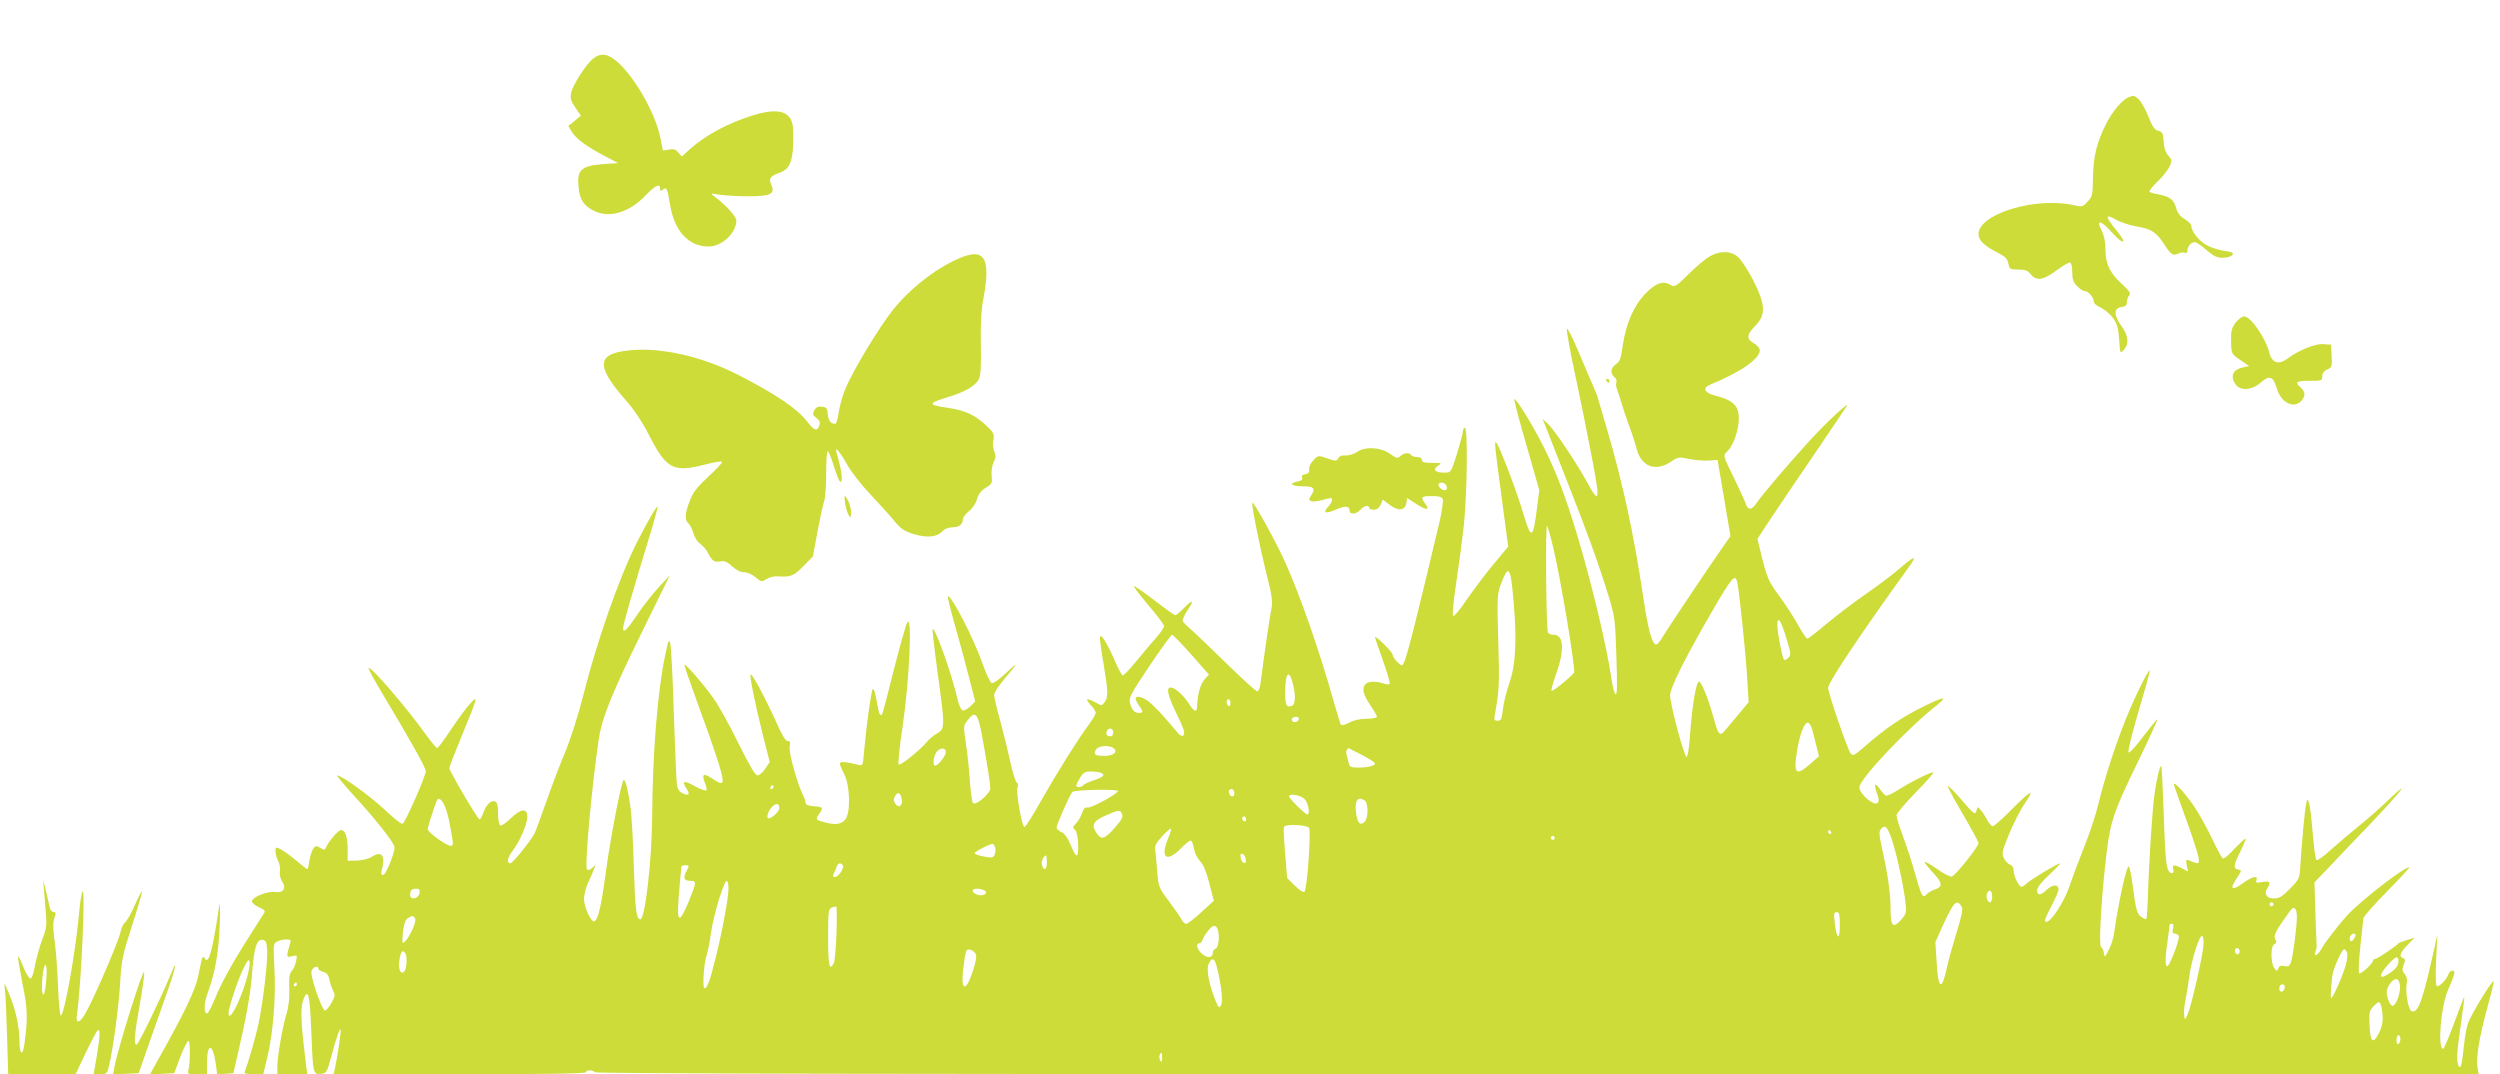 <?xml version="1.0" standalone="no"?>
<!DOCTYPE svg PUBLIC "-//W3C//DTD SVG 20010904//EN"
 "http://www.w3.org/TR/2001/REC-SVG-20010904/DTD/svg10.dtd">
<svg version="1.0" xmlns="http://www.w3.org/2000/svg"
 width="1280pt" height="550pt" viewBox="0 0 1280 550"
 preserveAspectRatio="xMidYMid meet">
<g transform="translate(0,550) scale(0.1,-0.1)"
fill="#cddc39" stroke="none">
<path d="M3037 5200 c-37 -29 -105 -136 -113 -176 -5 -28 -1 -42 22 -75 l28
-41 -32 -27 -32 -26 19 -32 c22 -35 77 -75 171 -124 l65 -34 -75 -5 c-117 -9
-138 -30 -127 -125 6 -60 30 -93 84 -117 78 -35 175 -5 258 81 50 52 75 64 75
35 0 -13 3 -14 14 -5 19 16 23 7 36 -74 22 -136 93 -216 196 -217 68 -2 144
68 144 133 0 20 -53 79 -111 122 -24 18 -24 18 26 10 28 -4 94 -8 147 -8 114
0 138 12 117 59 -15 32 -5 45 44 62 56 19 72 70 68 217 -2 95 -67 119 -204 77
-130 -40 -245 -102 -326 -175 l-40 -36 -18 20 c-13 16 -25 20 -48 15 l-31 -5
-13 66 c-24 120 -125 300 -214 383 -53 48 -89 54 -130 22z"/>
<path d="M10900 5003 c-32 -12 -83 -71 -115 -134 -49 -96 -67 -167 -69 -277
-1 -90 -3 -99 -28 -125 -24 -26 -29 -27 -69 -18 -195 45 -489 -44 -489 -148 0
-33 31 -61 106 -99 31 -16 43 -29 47 -52 6 -28 9 -30 51 -30 36 0 48 -5 65
-26 28 -35 66 -28 138 27 29 22 58 37 63 34 6 -3 10 -26 10 -51 0 -34 6 -51
25 -69 13 -14 30 -25 38 -25 18 0 47 -32 47 -53 0 -10 15 -23 34 -31 18 -8 46
-31 62 -51 23 -31 29 -50 34 -112 5 -75 5 -75 24 -54 28 31 24 72 -13 123 -40
56 -39 91 2 96 20 3 27 9 27 26 0 12 5 27 12 34 9 9 1 23 -40 60 -61 56 -82
102 -82 177 0 36 -7 70 -20 95 -30 58 -3 53 54 -11 61 -68 80 -58 22 12 -58
70 -59 87 -3 55 23 -14 70 -29 104 -35 76 -12 103 -29 143 -91 35 -54 46 -62
73 -48 10 5 25 7 33 4 9 -3 14 1 14 12 0 22 19 42 38 42 8 0 34 -18 59 -40 36
-31 54 -40 83 -40 21 0 43 6 49 14 9 11 3 15 -36 21 -27 3 -66 15 -88 26 -41
19 -85 72 -85 101 0 9 -15 25 -34 36 -25 15 -38 32 -45 60 -12 41 -32 56 -95
68 -20 3 -38 9 -41 13 -2 4 18 29 44 54 27 26 54 61 61 78 11 26 10 32 -8 52
-14 15 -22 38 -24 72 -3 43 -6 50 -27 55 -19 4 -31 21 -52 75 -16 39 -38 78
-50 88 -22 18 -25 19 -49 10z"/>
<path d="M8756 4189 c-21 -12 -70 -52 -109 -91 -61 -61 -73 -69 -89 -59 -41
26 -79 14 -133 -42 -61 -63 -100 -153 -117 -269 -9 -64 -15 -81 -35 -93 -26
-18 -30 -47 -8 -65 9 -7 14 -19 11 -27 -3 -7 -2 -23 3 -36 5 -12 15 -42 22
-67 7 -25 25 -79 40 -120 16 -41 33 -95 39 -119 23 -90 97 -118 175 -65 37 25
41 25 94 14 31 -6 76 -10 100 -8 l45 3 33 -195 33 -195 -42 -60 c-80 -114
-284 -420 -306 -457 -12 -21 -26 -38 -32 -38 -21 0 -41 73 -66 238 -47 321
-105 587 -184 857 -23 77 -44 149 -47 160 -2 11 -11 34 -18 50 -8 17 -42 98
-77 180 -36 87 -64 141 -66 130 -1 -12 17 -115 42 -230 25 -116 61 -293 80
-394 51 -259 48 -282 -19 -158 -52 95 -166 266 -200 297 l-27 25 20 -50 c11
-27 58 -147 104 -265 101 -254 165 -433 213 -589 33 -108 35 -122 41 -315 5
-151 4 -198 -5 -190 -6 6 -15 39 -20 75 -21 155 -100 488 -177 744 -61 200
-106 318 -171 448 -54 108 -142 251 -150 243 -2 -2 25 -108 62 -234 l66 -231
-11 -88 c-21 -167 -30 -170 -72 -28 -33 112 -125 352 -138 360 -9 6 -8 -11 25
-255 13 -96 26 -198 30 -227 l7 -52 -76 -91 c-42 -50 -103 -132 -137 -181 -33
-50 -65 -87 -69 -83 -5 5 2 79 15 164 13 85 31 221 40 302 17 167 21 498 5
498 -5 0 -10 -8 -10 -18 0 -10 -14 -61 -30 -115 -31 -96 -31 -97 -63 -97 -49
0 -64 14 -36 34 23 16 22 16 -29 16 -40 0 -52 4 -52 15 0 9 -9 15 -24 15 -14
0 -28 5 -31 10 -9 15 -36 12 -55 -5 -14 -13 -20 -12 -54 12 -48 34 -126 38
-170 8 -16 -11 -42 -18 -57 -17 -18 2 -31 -3 -37 -14 -9 -16 -13 -16 -56 -1
-46 16 -47 16 -71 -9 -14 -14 -24 -34 -22 -47 1 -16 -4 -23 -20 -25 -14 -2
-20 -8 -16 -18 3 -10 -4 -16 -26 -20 -45 -9 -27 -24 29 -24 57 0 67 -10 44
-45 -14 -22 -14 -25 -1 -31 8 -3 32 -1 54 5 21 6 41 11 46 11 14 0 7 -24 -14
-46 -29 -31 -11 -36 41 -13 47 21 70 19 70 -6 0 -21 34 -19 55 5 19 21 45 27
45 10 0 -5 11 -10 23 -10 16 0 28 9 36 26 l11 26 35 -27 c45 -33 78 -30 85 8
l5 27 35 -23 c63 -42 86 -43 55 -3 -23 31 -18 36 35 36 38 0 52 -4 57 -16 3
-9 -4 -60 -16 -113 -117 -494 -167 -693 -183 -724 -9 -18 -11 -18 -34 4 -13
12 -24 30 -24 38 -1 14 -90 101 -90 88 0 -3 18 -56 40 -117 22 -62 38 -116 35
-121 -3 -4 -17 -4 -31 1 -35 14 -78 12 -92 -2 -21 -21 -13 -54 23 -107 19 -28
35 -55 35 -61 0 -5 -23 -10 -53 -10 -33 0 -66 -7 -89 -20 -21 -11 -40 -16 -43
-10 -3 5 -19 58 -36 117 -71 253 -169 535 -246 708 -48 108 -164 318 -171 311
-6 -7 34 -208 73 -366 28 -110 32 -143 25 -175 -8 -34 -38 -243 -56 -382 -3
-24 -10 -43 -17 -43 -6 0 -72 60 -147 133 -74 73 -156 151 -181 174 -26 23
-50 46 -53 52 -4 6 7 31 24 56 37 54 27 59 -20 10 -19 -19 -38 -35 -42 -35 -5
0 -53 34 -108 77 -55 42 -102 74 -105 72 -2 -3 32 -47 75 -98 44 -51 80 -99
80 -106 0 -8 -19 -36 -43 -63 -24 -27 -70 -81 -102 -121 -32 -39 -62 -70 -67
-69 -5 2 -22 33 -38 70 -37 88 -74 148 -78 127 -2 -9 6 -70 18 -136 24 -143
25 -173 5 -199 -13 -18 -15 -18 -45 -1 -46 25 -57 21 -27 -11 15 -15 27 -34
27 -42 0 -7 -17 -36 -38 -64 -55 -74 -160 -242 -244 -390 -40 -72 -77 -130
-83 -130 -13 -1 -45 185 -35 204 5 8 3 18 -5 25 -6 5 -20 48 -30 95 -10 47
-33 141 -51 209 -19 67 -34 132 -34 143 0 11 22 45 48 76 76 90 81 101 15 38
-37 -35 -67 -57 -76 -53 -7 3 -28 47 -46 98 -46 132 -164 360 -178 345 -2 -2
13 -66 35 -143 22 -76 54 -196 72 -266 l33 -128 -25 -26 c-15 -14 -33 -23 -40
-20 -8 3 -20 31 -27 63 -27 120 -114 365 -126 353 -2 -3 9 -101 25 -219 39
-283 39 -291 -2 -315 -18 -10 -41 -29 -50 -41 -34 -42 -139 -127 -147 -118 -4
5 5 95 21 199 35 236 50 586 22 525 -9 -19 -40 -131 -70 -249 -29 -117 -55
-216 -58 -219 -11 -10 -17 6 -28 72 -6 37 -15 63 -19 59 -8 -8 -32 -178 -45
-321 -6 -74 -6 -74 -33 -67 -60 15 -91 17 -91 6 0 -7 10 -31 22 -54 31 -60 34
-202 5 -234 -22 -25 -52 -28 -109 -12 -42 11 -44 15 -23 43 22 30 19 35 -27
38 -30 2 -43 8 -43 18 -1 8 -6 24 -12 35 -28 54 -75 219 -70 250 4 25 2 32
-10 31 -11 -1 -31 33 -62 104 -52 115 -121 244 -128 237 -6 -7 22 -147 62
-307 l36 -142 -23 -34 c-13 -19 -30 -34 -40 -34 -11 0 -40 49 -96 162 -44 90
-102 195 -129 233 -54 75 -143 178 -149 172 -2 -2 32 -100 75 -218 81 -219
121 -343 121 -373 0 -22 -13 -20 -57 10 -42 28 -52 20 -33 -27 7 -16 10 -32 6
-36 -3 -3 -29 6 -57 21 -57 32 -70 29 -45 -10 21 -31 14 -41 -18 -26 -17 7
-27 22 -30 44 -3 18 -10 182 -16 363 -5 182 -14 343 -18 359 -7 26 -10 20 -25
-52 -40 -186 -66 -509 -68 -832 -1 -226 -37 -536 -62 -527 -20 6 -25 53 -32
274 -3 120 -11 252 -16 293 -11 86 -28 155 -36 146 -13 -13 -65 -283 -89 -456
-25 -188 -42 -261 -61 -267 -17 -6 -53 74 -53 115 0 20 10 57 21 82 12 25 25
56 30 70 10 23 9 24 -9 6 -14 -12 -22 -14 -27 -6 -12 20 25 424 60 662 18 117
66 236 242 593 l123 250 -56 -60 c-30 -33 -81 -97 -111 -142 -55 -81 -73 -98
-73 -69 0 17 53 200 126 439 31 99 53 181 51 183 -5 5 -54 -80 -106 -183 -93
-185 -205 -507 -276 -788 -25 -99 -64 -220 -93 -290 -28 -66 -71 -181 -97
-255 -26 -74 -52 -145 -58 -157 -24 -44 -112 -153 -124 -153 -20 0 -15 29 11
63 37 48 76 138 76 175 0 46 -33 43 -86 -9 -23 -23 -47 -38 -53 -35 -6 4 -11
32 -11 62 0 41 -4 56 -16 61 -20 7 -46 -18 -60 -60 -6 -18 -14 -32 -19 -32 -9
0 -153 244 -154 262 -1 6 28 80 63 165 84 203 87 214 41 163 -20 -22 -64 -82
-97 -132 -34 -51 -65 -93 -70 -93 -4 0 -29 30 -56 67 -100 140 -284 354 -295
343 -3 -3 29 -61 70 -130 137 -228 223 -380 223 -398 0 -26 -106 -266 -119
-270 -7 -2 -48 31 -92 73 -72 68 -220 175 -243 175 -4 0 32 -44 81 -98 117
-127 213 -249 213 -270 0 -33 -45 -142 -58 -142 -11 0 -12 7 -7 28 20 70 -1
98 -50 66 -17 -11 -48 -19 -77 -20 l-48 -1 0 59 c0 64 -12 98 -35 98 -14 0
-68 -65 -78 -93 -3 -9 -10 -9 -27 2 -21 12 -25 11 -36 -4 -7 -10 -16 -37 -20
-61 -3 -24 -8 -44 -11 -44 -3 0 -28 20 -56 44 -48 40 -88 66 -101 66 -11 0 -5
-45 9 -70 7 -14 11 -37 8 -51 -3 -16 2 -37 12 -53 23 -35 5 -60 -39 -53 -38 5
-116 -27 -116 -48 0 -8 16 -21 36 -30 24 -10 33 -19 28 -27 -4 -7 -31 -49 -59
-93 -97 -151 -158 -260 -191 -340 -18 -44 -37 -81 -42 -83 -19 -6 -19 48 0
100 41 114 58 212 63 353 3 118 2 130 -6 75 -32 -212 -51 -279 -70 -248 -12
18 -14 12 -32 -80 -16 -81 -68 -190 -220 -460 l-29 -53 62 3 62 3 31 84 c18
46 37 83 42 82 10 -2 9 -118 -1 -153 -5 -16 2 -18 45 -18 l51 0 0 58 c0 106
30 102 45 -6 l7 -53 41 3 42 3 17 75 c47 200 70 324 78 430 11 140 24 182 54
178 18 -3 21 -11 24 -55 3 -58 -20 -256 -44 -373 -13 -62 -51 -196 -71 -247
-4 -10 8 -13 45 -13 l50 0 21 88 c30 127 44 306 36 454 -6 120 -6 127 13 137
12 6 33 11 48 11 23 0 25 -3 19 -22 -20 -68 -20 -71 10 -64 27 7 28 6 21 -25
-3 -18 -13 -40 -22 -50 -12 -13 -15 -35 -13 -91 2 -46 -3 -93 -14 -128 -21
-69 -47 -220 -47 -271 l0 -39 76 0 77 0 -6 47 c-25 202 -29 280 -18 321 6 23
16 42 21 42 13 0 18 -45 25 -215 7 -190 9 -197 48 -193 29 3 31 7 53 88 25 94
43 145 48 139 4 -4 -16 -139 -29 -199 l-7 -30 646 0 c424 0 646 3 646 10 0 13
37 13 45 0 4 -7 1624 -10 4826 -10 l4820 0 -6 34 c-9 47 9 158 51 310 19 70
34 130 32 132 -8 8 -121 -178 -133 -219 -7 -23 -16 -71 -19 -107 -11 -101 -17
-125 -27 -109 -13 21 -11 71 11 218 11 74 19 135 17 137 -1 2 -24 -58 -51
-132 -27 -74 -53 -134 -57 -134 -30 0 -12 219 25 302 36 82 40 98 22 98 -8 0
-17 -8 -20 -18 -8 -24 -43 -62 -58 -62 -7 0 -9 40 -5 133 l6 132 -14 -65 c-61
-276 -84 -340 -118 -327 -17 7 -33 99 -24 145 3 17 -1 34 -11 45 -13 15 -14
24 -5 47 9 23 8 30 -3 34 -23 9 -16 28 23 68 l36 37 -39 -12 c-21 -6 -41 -14
-44 -17 -14 -16 -109 -80 -119 -80 -6 0 -11 -3 -11 -7 0 -16 -63 -74 -71 -66
-4 4 -2 67 6 138 8 72 15 136 15 143 0 8 55 70 122 138 67 68 118 124 114 124
-28 0 -246 -169 -318 -246 -42 -46 -117 -143 -132 -172 -17 -33 -44 -46 -31
-14 4 9 7 22 6 27 0 6 -3 81 -6 169 l-5 158 68 71 c37 40 131 138 208 218 161
168 229 254 108 138 -43 -42 -113 -103 -154 -136 -41 -33 -106 -88 -144 -122
-37 -35 -72 -59 -76 -54 -5 4 -13 67 -19 139 -6 72 -14 141 -19 154 -8 23 -9
22 -15 -10 -7 -31 -22 -194 -30 -323 -3 -54 -7 -61 -52 -107 -39 -40 -56 -50
-82 -50 -38 0 -53 22 -35 51 21 32 15 40 -25 33 -31 -6 -35 -4 -30 10 10 26
-20 19 -68 -15 -58 -42 -71 -34 -35 21 28 42 29 45 10 48 -27 5 -25 22 11 93
17 34 28 63 26 65 -2 3 -27 -21 -56 -51 -28 -31 -55 -54 -60 -50 -6 3 -30 48
-55 101 -25 52 -65 125 -90 162 -43 65 -106 134 -106 117 0 -4 27 -81 59 -169
33 -89 62 -179 66 -200 8 -42 5 -43 -47 -21 -16 6 -17 3 -12 -25 l7 -32 -31
16 c-41 21 -51 20 -45 -4 3 -11 1 -20 -5 -20 -29 0 -35 35 -43 287 -5 141 -11
259 -13 261 -7 6 -24 -65 -35 -144 -11 -75 -30 -373 -34 -536 -2 -53 -5 -100
-8 -103 -4 -3 -16 3 -29 13 -18 15 -24 36 -37 132 -8 63 -18 119 -23 123 -11
12 -54 -184 -77 -348 -3 -22 -15 -58 -27 -80 -19 -38 -21 -39 -24 -15 -2 14
-9 28 -15 32 -13 8 4 279 29 483 20 162 38 215 160 464 57 118 102 216 100
218 -2 2 -34 -37 -72 -87 -37 -50 -71 -87 -76 -82 -5 5 19 100 52 212 33 111
59 204 57 207 -7 6 -73 -127 -120 -242 -55 -135 -110 -305 -143 -440 -13 -56
-46 -155 -73 -221 -26 -65 -60 -156 -75 -201 -25 -76 -94 -183 -118 -183 -14
0 -9 15 27 84 19 37 35 74 35 82 0 27 -30 27 -59 0 -33 -32 -51 -33 -51 -4 0
14 23 43 63 80 34 32 59 58 55 58 -12 0 -152 -84 -170 -102 -10 -10 -22 -18
-28 -18 -14 0 -40 55 -40 83 0 15 -7 26 -17 29 -10 3 -24 17 -32 32 -13 24
-12 34 25 124 21 53 58 125 82 160 54 79 31 68 -73 -37 -44 -45 -85 -81 -92
-81 -7 0 -20 15 -29 33 -9 17 -24 40 -33 50 -15 18 -16 18 -21 -2 -6 -26 -12
-22 -84 62 -32 37 -61 65 -64 63 -2 -3 32 -67 77 -143 44 -75 81 -143 81 -150
0 -18 -119 -167 -137 -171 -8 -2 -42 15 -74 38 -33 23 -62 40 -65 37 -2 -2 16
-26 41 -53 51 -54 54 -74 10 -89 -17 -5 -35 -17 -42 -25 -18 -22 -26 -6 -57
104 -15 55 -43 141 -62 192 -19 50 -34 100 -34 109 0 10 44 62 97 116 53 54
94 101 92 104 -7 6 -113 -46 -178 -88 -30 -19 -59 -33 -65 -31 -6 3 -21 19
-33 37 -25 35 -30 22 -11 -30 9 -24 9 -36 1 -44 -18 -18 -93 47 -93 80 0 42
249 305 400 423 58 46 28 41 -77 -12 -107 -53 -189 -109 -292 -199 -58 -50
-64 -54 -76 -38 -17 23 -115 309 -115 335 0 28 170 282 415 621 45 63 30 58
-60 -19 -33 -28 -105 -82 -160 -120 -55 -38 -144 -105 -197 -149 -53 -45 -100
-81 -105 -81 -4 0 -26 32 -48 72 -22 40 -66 107 -97 149 -51 69 -60 90 -84
184 l-26 106 77 117 c43 64 144 214 225 332 80 118 150 222 155 230 19 31 -96
-75 -182 -168 -99 -107 -255 -290 -279 -327 -25 -38 -44 -39 -56 -3 -6 17 -35
80 -64 139 -51 104 -52 108 -34 124 43 39 75 152 58 211 -10 38 -43 60 -118
79 -54 14 -65 39 -23 56 154 63 253 132 253 175 0 11 -13 27 -30 36 -40 23
-38 44 8 91 54 56 52 106 -12 233 -27 52 -62 105 -78 119 -37 31 -88 32 -142
4z m-1348 -1182 c2 -10 -3 -17 -11 -17 -18 0 -39 24 -30 34 12 12 38 2 41 -17z
m548 -325 c38 -169 104 -562 104 -623 0 -11 -110 -102 -116 -96 -3 3 6 37 20
76 48 133 44 211 -10 211 -13 0 -26 6 -29 13 -9 30 -13 561 -4 544 6 -9 21
-65 35 -125z m-206 -267 c17 -198 10 -322 -23 -415 -14 -41 -29 -101 -32 -132
-6 -50 -9 -58 -27 -58 -17 0 -19 5 -15 28 23 122 25 165 18 382 -6 216 -5 239
12 285 42 111 51 98 67 -90z m1145 103 c10 -44 45 -380 51 -496 l7 -117 -49
-59 c-27 -32 -59 -71 -71 -85 -28 -34 -36 -25 -62 73 -25 90 -60 176 -72 176
-15 0 -36 -126 -47 -285 -4 -55 -11 -100 -17 -100 -12 0 -83 265 -84 314 -1
37 75 189 209 421 110 189 124 205 135 158z m251 -285 c24 -78 25 -87 10 -101
-8 -9 -19 -13 -22 -9 -9 9 -33 134 -34 175 0 53 18 28 46 -65z m-3046 -85 l90
-102 -21 -22 c-22 -24 -38 -79 -39 -131 0 -44 -14 -42 -44 6 -27 42 -71 81
-92 81 -25 0 -15 -42 32 -138 34 -71 43 -97 34 -106 -8 -8 -18 -3 -36 19 -85
102 -136 154 -166 168 -43 21 -56 7 -29 -31 26 -37 26 -42 2 -42 -23 0 -37 16
-46 53 -6 24 7 49 100 187 59 88 112 160 116 160 5 0 49 -46 99 -102z m521
-154 c14 -61 11 -101 -7 -108 -27 -10 -34 3 -34 69 0 103 21 123 41 39z m-321
-95 c0 -11 -4 -17 -10 -14 -5 3 -10 13 -10 21 0 8 5 14 10 14 6 0 10 -9 10
-21z m-1271 -171 c26 -144 41 -237 41 -265 0 -27 -78 -92 -89 -74 -5 7 -11 56
-15 109 -3 53 -12 139 -20 191 -14 93 -14 95 7 122 41 53 53 40 76 -83z m1621
93 c0 -14 -18 -23 -30 -16 -6 4 -8 11 -5 16 8 12 35 12 35 0z m2629 -58 c6
-21 15 -60 22 -86 l12 -49 -44 -39 c-73 -64 -87 -52 -69 60 13 87 37 151 56
151 7 0 18 -17 23 -37z m-3579 -13 c0 -11 -6 -20 -13 -20 -19 0 -27 10 -20 26
8 21 33 17 33 -6z m-1 -79 c28 -18 4 -41 -42 -41 -51 0 -60 6 -46 31 10 20 63
26 88 10z m-857 -26 c-4 -21 -40 -65 -54 -65 -15 0 -8 53 9 72 21 24 49 19 45
-7z m2136 -13 c34 -18 62 -36 62 -41 0 -12 -37 -21 -87 -21 -38 0 -43 3 -49
28 -3 15 -8 33 -10 40 -5 16 5 35 14 30 4 -2 35 -18 70 -36z m-1344 -88 c28
-11 18 -22 -34 -39 -27 -9 -52 -21 -55 -26 -7 -11 -35 -12 -35 -1 0 4 9 22 20
40 16 26 26 32 54 32 19 0 41 -3 50 -6z m-1674 -74 c0 -5 -5 -10 -11 -10 -5 0
-7 5 -4 10 3 6 8 10 11 10 2 0 4 -4 4 -10z m1764 -21 c-12 -20 -142 -89 -156
-84 -11 4 -19 -3 -27 -26 -6 -18 -20 -43 -32 -55 -17 -19 -18 -22 -4 -34 16
-13 22 -130 7 -130 -5 0 -19 25 -31 56 -16 37 -31 58 -47 64 -13 5 -24 16 -24
24 0 14 66 164 80 181 10 12 242 16 234 4z m596 -10 c0 -24 -23 -21 -28 4 -2
10 3 17 12 17 10 0 16 -9 16 -21z m-1704 -25 c9 -35 -12 -56 -31 -30 -10 13
-11 24 -4 37 14 26 27 24 35 -7z m2064 -6 c19 -20 29 -78 13 -78 -10 0 -93 82
-93 92 0 18 60 7 80 -14z m-4403 -35 c9 -21 19 -56 23 -78 24 -130 23 -125 6
-125 -21 0 -116 69 -116 84 0 11 23 84 45 144 8 23 26 12 42 -25z m4710 29
c19 -12 20 -90 0 -109 -22 -23 -37 -8 -44 45 -8 63 8 87 44 64z m-2997 -41 c0
-16 -38 -51 -55 -51 -13 0 -3 36 16 57 24 24 39 22 39 -6z m1754 -27 c7 -19 1
-30 -46 -83 -43 -47 -60 -51 -82 -19 -30 43 -21 63 42 91 68 31 78 32 86 11z
m636 -30 c0 -8 -4 -12 -10 -9 -5 3 -10 10 -10 16 0 5 5 9 10 9 6 0 10 -7 10
-16z m322 -42 c12 -12 -9 -313 -23 -327 -6 -6 -23 5 -49 30 l-40 40 -10 124
c-6 68 -9 130 -6 137 6 16 112 12 128 -4z m2985 -63 c24 -71 59 -232 69 -320
6 -52 4 -58 -23 -89 -40 -45 -53 -33 -53 48 0 83 -13 178 -41 304 -18 81 -20
100 -9 113 21 25 34 13 57 -56z m-3707 6 c-41 -97 -7 -123 65 -50 24 26 49 44
53 41 5 -3 12 -22 15 -42 4 -21 18 -49 32 -64 17 -17 32 -55 47 -114 l23 -88
-65 -59 c-35 -33 -70 -59 -77 -59 -7 0 -18 10 -24 23 -6 12 -35 54 -65 94 -51
68 -53 74 -59 150 -3 43 -8 92 -10 108 -4 24 3 38 36 74 22 24 42 41 45 38 2
-2 -5 -26 -16 -52z m3395 35 c3 -5 1 -10 -4 -10 -6 0 -11 5 -11 10 0 6 2 10 4
10 3 0 8 -4 11 -10z m-1415 -30 c0 -5 -4 -10 -10 -10 -5 0 -10 5 -10 10 0 6 5
10 10 10 6 0 10 -4 10 -10z m-2866 -46 c8 -22 -2 -54 -17 -54 -33 0 -87 14
-87 22 0 7 72 45 91 47 4 1 10 -6 13 -15z m1284 -63 c3 -16 -1 -22 -10 -19 -7
3 -15 15 -16 27 -3 16 1 22 10 19 7 -3 15 -15 16 -27z m-1018 -16 c0 -38 -15
-47 -25 -15 -6 18 8 50 21 50 2 0 4 -16 4 -35z m-1045 -15 c9 -15 -22 -60 -40
-60 -11 0 -13 4 -6 18 5 9 12 25 15 35 6 19 21 22 31 7z m-800 -30 c-19 -36
-13 -50 21 -50 31 0 30 -8 -9 -104 -48 -116 -62 -113 -53 10 5 55 9 113 11
129 2 17 4 33 4 38 1 4 10 7 21 7 20 0 20 -1 5 -30z m215 -89 c0 -47 -31 -215
-66 -356 -29 -118 -43 -155 -57 -155 -12 0 -3 134 12 173 5 14 15 63 21 109
12 89 66 268 81 268 5 0 9 -18 9 -39z m-1582 -23 c-4 -30 -48 -39 -48 -10 0
24 8 32 32 32 14 0 19 -6 16 -22z m2886 16 c21 -8 20 -21 -3 -27 -20 -5 -51 9
-51 23 0 11 30 13 54 4z m5166 -34 c0 -16 -5 -30 -10 -30 -14 0 -24 26 -16 45
10 26 26 16 26 -15z m-156 -52 c7 -12 0 -48 -27 -135 -20 -65 -42 -143 -48
-173 -26 -125 -45 -119 -53 18 l-7 108 40 89 c56 121 69 133 95 93z m1596 12
c0 -5 -4 -10 -10 -10 -5 0 -10 5 -10 10 0 6 5 10 10 10 6 0 10 -4 10 -10z
m-7357 -147 c-3 -76 -9 -146 -14 -155 -23 -42 -29 -12 -29 131 0 156 -1 152
41 160 4 0 4 -61 2 -136z m7477 84 c0 -56 -20 -205 -31 -236 -7 -18 -14 -22
-33 -17 -17 4 -26 1 -31 -12 -6 -16 -7 -16 -21 2 -19 27 -19 115 1 122 11 5
12 11 4 26 -10 18 2 42 76 144 20 28 35 15 35 -29z m-2340 -44 c0 -81 -16 -75
-26 10 -6 49 -4 57 10 57 13 0 16 -12 16 -67z m-7294 32 c7 -16 -32 -99 -55
-118 -12 -10 -13 -4 -8 48 4 40 12 64 23 72 23 17 33 16 40 -2z m9000 -50 c-5
-18 -2 -25 8 -25 8 0 18 -5 21 -11 6 -9 -21 -90 -48 -143 -17 -34 -24 1 -15
72 5 37 11 81 13 97 2 17 4 31 4 33 1 1 6 2 12 2 7 0 9 -10 5 -25z m-4892 -1
c12 -31 6 -94 -9 -100 -8 -4 -15 -12 -15 -18 0 -29 -22 -35 -51 -13 -28 20
-40 57 -19 57 6 0 14 8 17 18 11 29 46 72 59 72 6 0 15 -7 18 -16z m5826 -31
c0 -5 -4 -15 -10 -23 -11 -18 -25 -7 -17 15 6 15 27 21 27 8z m-778 -51 c-4
-56 -62 -312 -80 -352 -16 -35 -16 -35 -19 -8 -3 14 1 50 7 80 6 29 15 85 20
123 8 62 38 167 56 196 11 18 18 0 16 -39z m183 -42 c-5 -8 -11 -8 -17 -2 -6
6 -7 16 -3 22 5 8 11 8 17 2 6 -6 7 -16 3 -22z m-6471 -2 c8 -13 5 -34 -12
-87 -37 -114 -64 -108 -50 12 5 39 11 78 14 85 5 18 34 12 48 -10z m7023 5 c3
-9 1 -37 -6 -62 -13 -49 -66 -171 -75 -171 -7 0 2 106 10 135 14 47 47 115 56
115 5 0 11 -7 15 -17z m-9941 -5 c10 -16 6 -80 -6 -92 -19 -19 -32 10 -25 58
7 46 17 57 31 34z m10204 -42 c0 -17 -12 -34 -33 -50 -64 -49 -77 -28 -21 34
42 46 54 50 54 16z m-11020 -98 c-36 -119 -90 -217 -90 -164 0 27 52 181 78
231 22 43 27 47 30 27 2 -13 -6 -55 -18 -94z m4969 75 c23 -85 34 -180 23
-199 -10 -17 -12 -15 -27 19 -34 82 -50 163 -37 191 16 36 30 32 41 -11z
m-4599 -13 c0 -5 11 -12 24 -16 18 -4 27 -15 32 -37 3 -18 12 -44 19 -58 12
-22 11 -30 -8 -64 -12 -21 -26 -38 -32 -39 -16 -2 -77 174 -70 201 5 22 35 33
35 13z m10658 -87 c4 -35 -21 -103 -38 -103 -12 0 -30 42 -30 71 0 28 32 69
50 66 9 -1 16 -15 18 -34z m-10768 7 c0 -5 -5 -10 -11 -10 -5 0 -7 5 -4 10 3
6 8 10 11 10 2 0 4 -4 4 -10z m10178 -17 c-5 -25 -28 -28 -28 -4 0 12 6 21 16
21 9 0 14 -7 12 -17z m496 -104 c10 -54 7 -88 -15 -130 -29 -58 -43 -45 -47
41 -3 64 0 76 19 96 29 31 35 30 43 -7z m96 -158 c0 -11 -4 -23 -10 -26 -6 -4
-10 5 -10 19 0 14 5 26 10 26 6 0 10 -9 10 -19z m-6340 -98 c0 -21 -3 -24 -9
-14 -5 8 -7 20 -4 28 8 21 13 15 13 -14z"/>
<path d="M4874 4160 c-106 -52 -226 -151 -301 -245 -73 -92 -204 -309 -244
-404 -16 -37 -31 -93 -35 -124 -4 -32 -12 -57 -18 -57 -23 0 -34 16 -38 50 -2
30 -7 35 -30 38 -19 2 -30 -3 -39 -19 -10 -19 -8 -25 11 -39 16 -12 21 -23 15
-38 -10 -32 -27 -27 -61 18 -54 70 -168 146 -365 246 -185 92 -390 137 -550
120 -167 -18 -169 -81 -10 -261 38 -43 81 -108 111 -167 91 -179 126 -198 284
-158 48 13 90 20 93 16 4 -3 -28 -38 -70 -76 -60 -56 -80 -82 -96 -126 -25
-65 -26 -97 -6 -114 8 -7 19 -29 25 -50 6 -21 21 -45 35 -54 13 -9 32 -31 41
-49 21 -40 31 -47 64 -41 18 4 34 -3 58 -25 21 -20 44 -31 62 -31 16 0 42 -11
59 -26 29 -24 31 -24 55 -9 14 9 40 16 58 14 67 -4 81 1 131 52 l49 50 24 129
c13 70 28 140 34 155 5 14 10 78 10 141 0 63 3 114 8 114 4 0 18 -34 31 -75
13 -42 27 -78 32 -81 17 -10 9 58 -17 145 -13 42 13 14 53 -57 20 -37 76 -108
123 -157 47 -50 102 -111 122 -136 31 -37 49 -49 97 -64 68 -20 119 -15 146
15 11 12 31 20 50 20 35 0 55 15 55 42 0 9 14 27 30 40 18 13 35 38 42 62 8
27 22 45 46 59 31 19 33 23 29 61 -2 24 2 53 11 70 11 22 11 34 3 53 -6 14 -9
40 -5 59 6 31 2 39 -35 74 -57 54 -106 78 -193 91 -113 17 -112 23 8 60 78 24
128 54 146 88 9 18 12 67 10 177 -2 108 2 178 13 235 42 225 2 272 -161 189z"/>
<path d="M11446 3848 c-20 -28 -24 -43 -23 -97 2 -63 2 -63 47 -94 l45 -31
-38 -9 c-45 -11 -58 -44 -33 -82 25 -38 84 -35 132 7 43 38 63 31 80 -27 21
-76 87 -111 127 -67 22 25 21 45 -3 67 -32 29 -24 35 45 35 61 0 65 1 65 23 0
16 9 28 25 35 24 11 26 16 23 70 l-3 57 -38 3 c-41 4 -128 -31 -182 -72 -47
-36 -82 -26 -96 28 -20 78 -96 186 -129 186 -11 0 -30 -15 -44 -32z"/>
<path d="M8225 3550 c3 -5 8 -10 11 -10 2 0 4 5 4 10 0 6 -5 10 -11 10 -5 0
-7 -4 -4 -10z"/>
<path d="M4327 2923 c3 -21 11 -47 17 -58 10 -19 11 -18 14 7 3 23 -21 88 -33
88 -2 0 -1 -17 2 -37z"/>
<path d="M225 945 c2 -27 7 -81 10 -120 5 -60 3 -80 -19 -136 -14 -37 -30 -97
-37 -133 -7 -40 -16 -66 -24 -66 -6 0 -23 27 -36 60 -13 33 -25 57 -27 52 -1
-5 9 -67 23 -138 27 -128 28 -186 9 -316 -9 -58 -24 -45 -24 20 0 74 -22 172
-55 247 -24 57 -25 58 -20 20 3 -22 8 -129 11 -237 l6 -198 173 0 172 0 52
110 c29 60 56 112 62 115 13 9 11 -37 -6 -135 -8 -47 -15 -86 -15 -87 0 -2 15
-3 34 -3 32 0 35 2 45 47 21 87 51 316 57 433 6 102 12 133 61 284 30 92 52
170 50 172 -2 3 -19 -30 -37 -71 -18 -42 -41 -81 -50 -88 -9 -7 -19 -29 -23
-49 -6 -38 -130 -327 -176 -410 -32 -59 -55 -64 -47 -11 22 146 45 669 28 628
-5 -11 -12 -56 -16 -100 -17 -200 -77 -535 -95 -535 -4 0 -11 69 -14 153 -3
83 -11 189 -18 234 -8 59 -8 92 0 113 8 24 7 30 -4 30 -8 0 -17 10 -20 23 -3
12 -11 49 -19 82 l-15 60 4 -50z m10 -483 c-5 -44 -10 -61 -16 -51 -9 14 -2
125 10 144 10 18 13 -26 6 -93z"/>
<path d="M870 502 c-45 -110 -160 -347 -170 -350 -16 -6 -12 54 16 207 14 79
24 152 22 163 -4 26 -134 -387 -152 -485 l-7 -38 65 3 66 3 49 140 c27 77 70
200 96 273 48 136 57 187 15 84z"/>
</g>
</svg>
